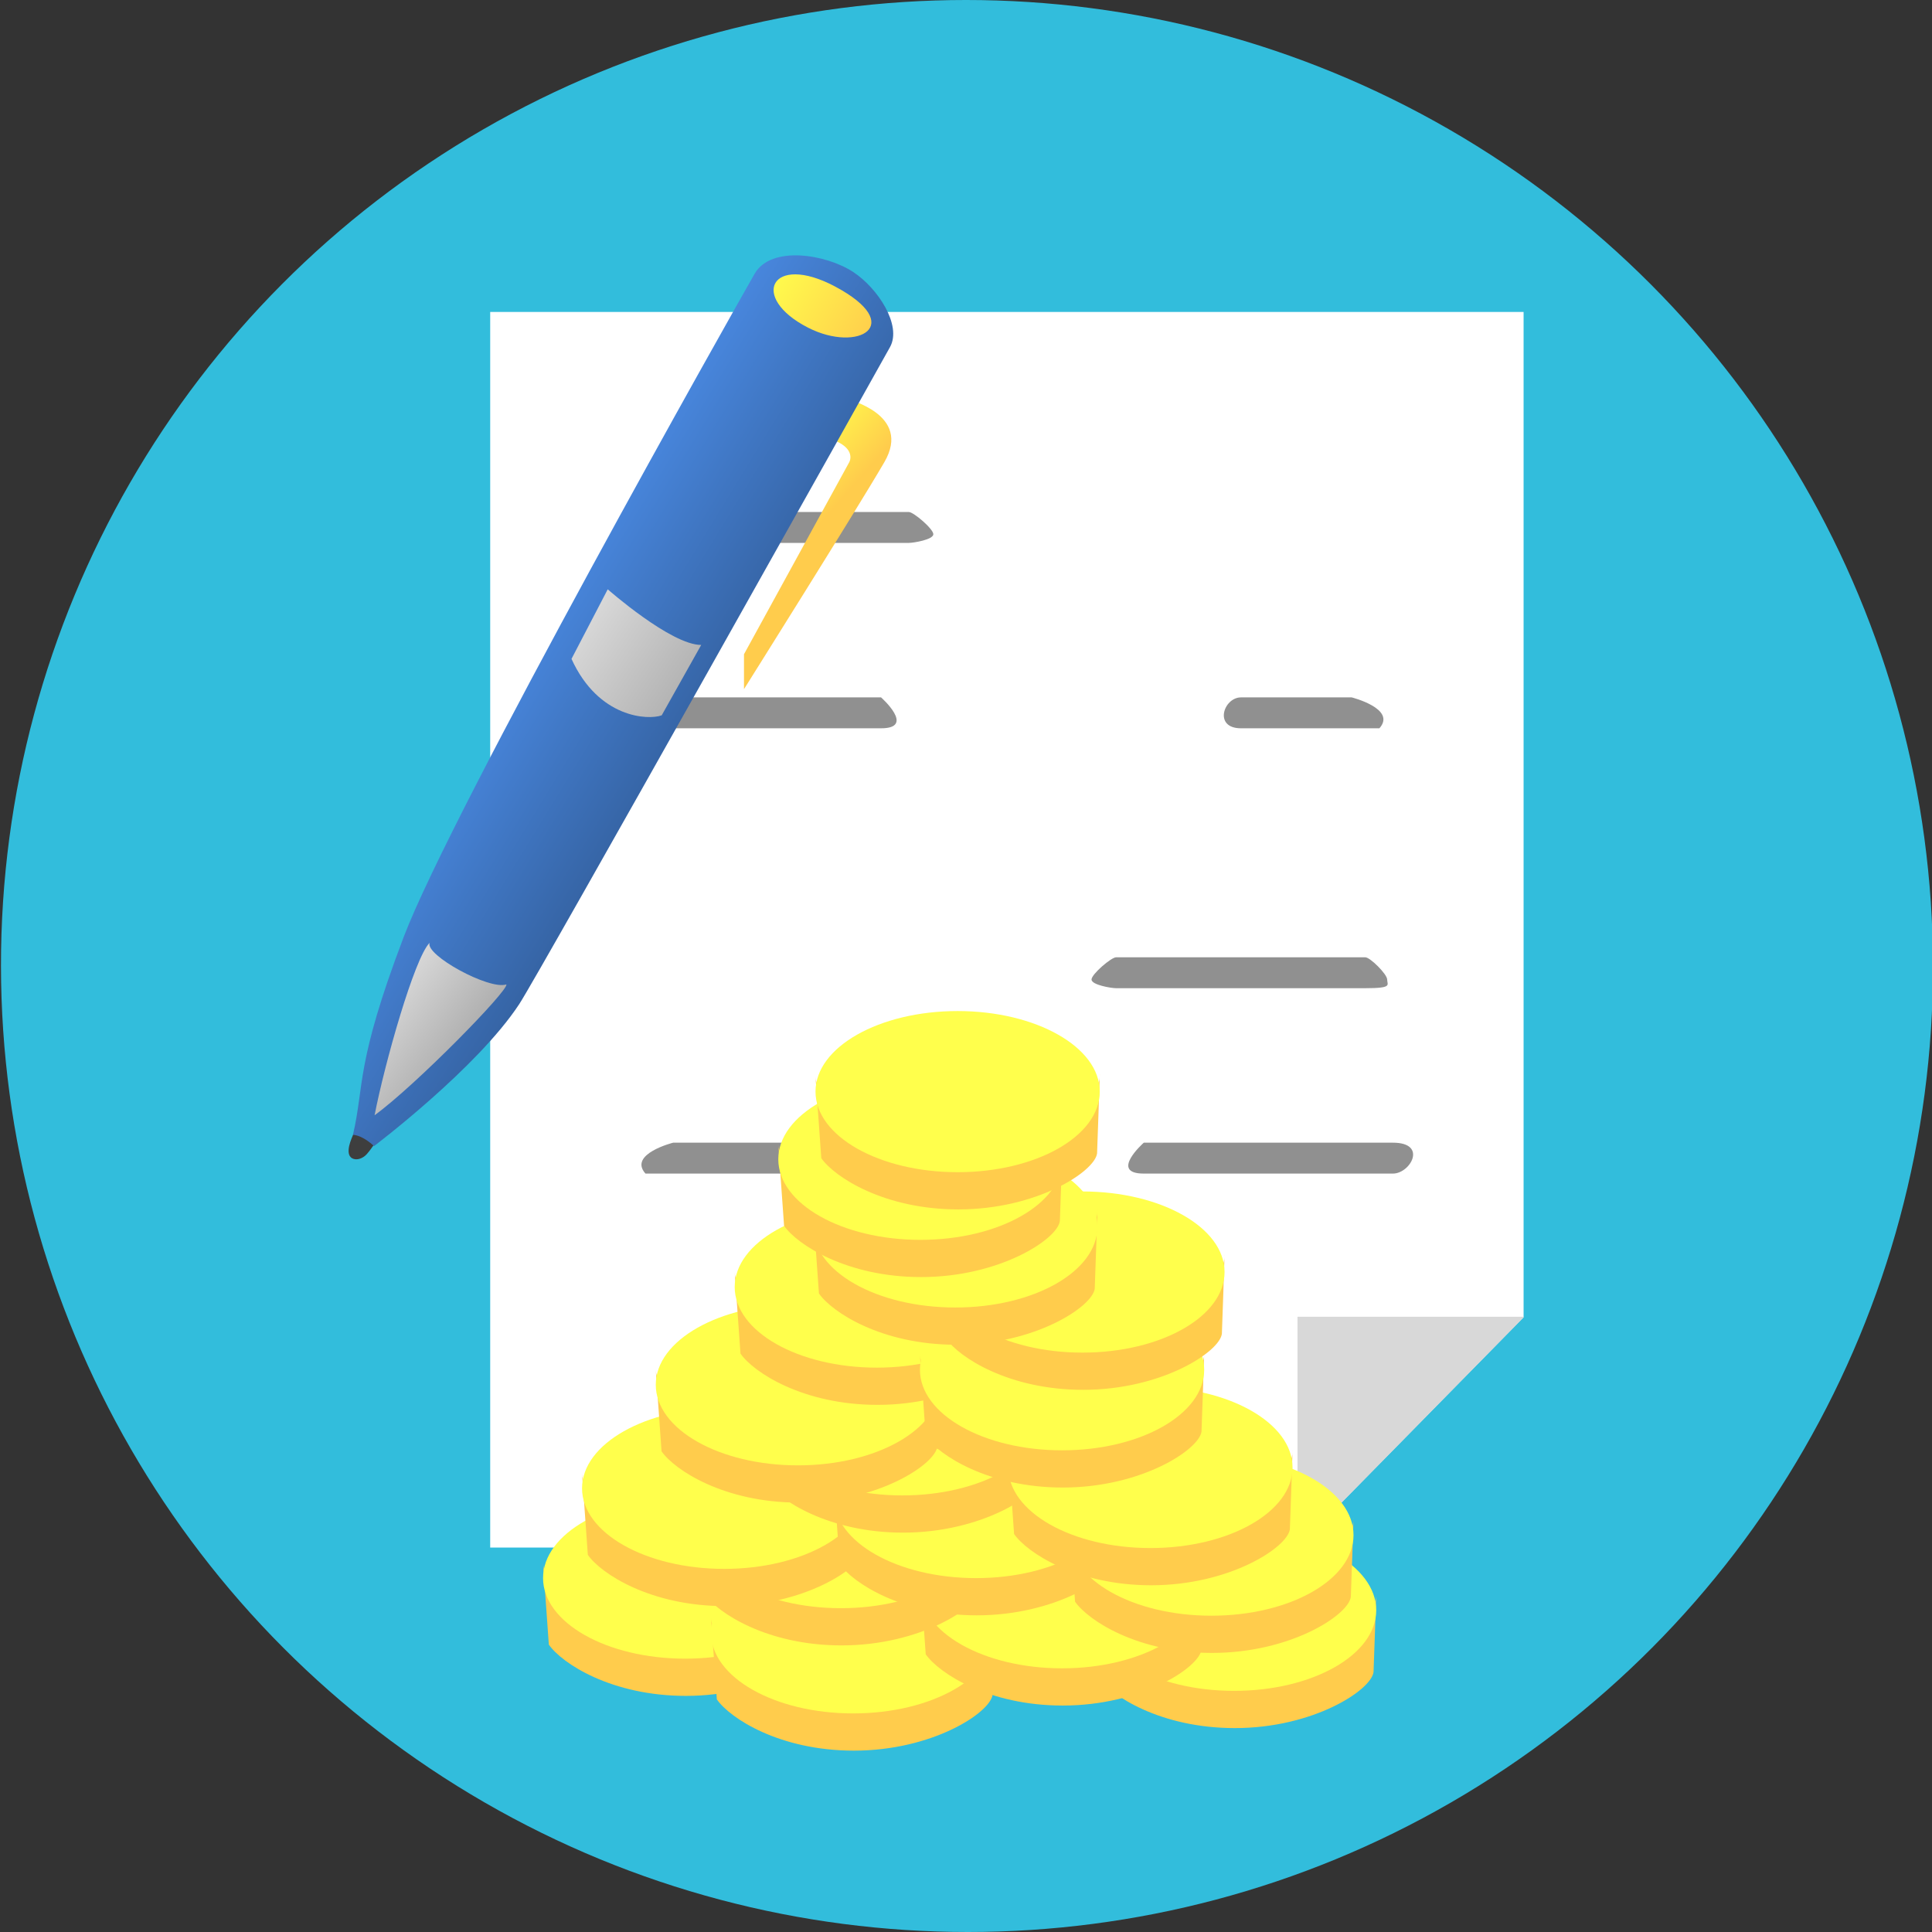 <?xml version="1.0" encoding="utf-8"?>
<svg viewBox="0 0 430 430" preserveAspectRatio="none" xmlns="http://www.w3.org/2000/svg">
  <rect x="0" y="0" width="430" height="430" fill="#333333" stroke="none"/>
  <defs>
    <linearGradient id="gradient-5" gradientUnits="userSpaceOnUse" x1="436.154" y1="-173.654" x2="436.154" y2="-130.819" gradientTransform="matrix(0.198, -1.123, 1.083, 0.139, 323.521, 703.825)">
      <stop offset="0" style="stop-color: rgb(216, 216, 216);"/>
      <stop offset="1" style="stop-color: rgb(165, 165, 165);"/>
    </linearGradient>
    <linearGradient id="gradient-3" gradientUnits="userSpaceOnUse" x1="-71.31" y1="55.393" x2="-71.31" y2="78.208" gradientTransform="matrix(-2.395, 2.637, -0.775, -0.635, 179.268, 362.399)">
      <stop offset="0" style="stop-color: rgb(255, 204, 76);"/>
      <stop offset="1" style="stop-color: rgb(255, 255, 76);"/>
    </linearGradient>
    <linearGradient id="gradient-2" gradientUnits="userSpaceOnUse" x1="477.936" y1="-251.756" x2="477.936" y2="-208.921" spreadMethod="pad" gradientTransform="matrix(0.141, -1.129, 0.853, 0.068, 418.547, 652.718)">
      <stop offset="0" style="stop-color: rgb(255, 255, 76);"/>
      <stop offset="1" style="stop-color: rgb(255, 204, 76);"/>
    </linearGradient>
    <linearGradient id="gradient-6" gradientUnits="userSpaceOnUse" x1="387.21" y1="-78.652" x2="387.21" y2="-28.256" gradientTransform="matrix(0.26, -1.113, 0.634, 0.116, 112.292, 729.886)">
      <stop offset="0" style="stop-color: rgba(216, 216, 216, 1)"/>
      <stop offset="1" style="stop-color: rgba(165, 165, 165, 1)"/>
    </linearGradient>
    <linearGradient id="gradient-0" gradientUnits="userSpaceOnUse" x1="67.942" y1="9.859" x2="67.942" y2="82.5" gradientTransform="matrix(1.884, -2.988, 0.819, 0.466, 72.805, 374.557)">
      <stop offset="0" style="stop-color: rgb(74, 138, 227);"/>
      <stop offset="1" style="stop-color: rgb(50, 93, 153);"/>
    </linearGradient>
  </defs>
  <ellipse cx="288.703" cy="222.961" rx="215" ry="215" transform="matrix(1, 0, 0.001, 1, -73.708, -7.961)" style="fill: rgb(50, 189, 220);"/>
  <path d="M 109.102 69.432 L 339.102 69.432 L 339.102 293.157 L 288.711 344.432 L 109.102 344.432 Z" style="fill: rgb(255, 255, 255);"/>
  <path d="M 339.102 293.067 L 339.102 293.225 L 288.778 344.432 L 288.778 293.067 Z" style="fill: rgb(216, 216, 216);"/>
  <path id="path-2" d="M 202.261 113.953 L 146.796 113.953 C 145.727 113.953 141.93 117.718 141.93 118.899 C 141.93 120.108 140.636 120.832 146.796 120.832 L 202.261 120.832 C 203.337 120.832 207.731 120.105 207.731 118.899 C 207.728 117.718 203.337 113.953 202.261 113.953 Z M 276.2 155.217 C 272.312 155.217 270.036 162.093 276.2 162.093 L 307.01 162.093 C 310.898 157.744 300.85 155.217 300.85 155.217 C 300.85 155.217 280.436 155.217 276.2 155.217 Z M 196.098 155.217 C 196.098 155.217 148.418 155.217 140.645 155.217 C 132.871 155.217 136.756 162.093 140.645 162.093 C 144.533 162.093 188.324 162.093 196.098 162.093 C 203.872 162.093 196.098 155.217 196.098 155.217 Z" style="clip-rule: evenodd; fill-opacity: 1; fill-rule: evenodd; fill: rgb(144, 144, 144);"/>
  <g transform="matrix(0.772, 0, 0, 0.796, -41.935, -8.566)">
    <path d="M 220.386 167.008 L 258.541 167.511 L 254.715 215.527 L 216.212 215.096 L 220.386 167.008 Z" style="fill: url(#gradient-5);" transform="matrix(0.906, 0.423, -0.423, 0.906, 103.094, -82.41)"/>
    <path id="path-5" d="M 299.157 139.997 L 268.811 193.69 L 268.811 203.455 C 268.811 203.455 301.122 153.581 309.273 139.997 C 317.424 126.414 298.203 122.568 298.885 122.201 L 294.324 133.69 C 300.473 135.905 299.655 139.071 299.157 139.997 Z" style="clip-rule: evenodd; fill-opacity: 1; fill-rule: evenodd; fill: url(#gradient-3);"/>
    <path d="M 272.831 92.454 C 271.818 88.346 305.535 84.071 307.52 92.132 C 308.323 104.707 271.448 113.976 272.831 92.454 Z" style="fill: url(#gradient-2);" transform="matrix(0.906, 0.423, -0.423, 0.906, 69.025, -113.25)"/>
    <path d="M 157.186 324.972 C 157.186 324.972 155.461 329.395 155.232 331.72 C 155.096 333.081 155.216 334.657 156.556 335.13 C 157.99 335.638 159.621 334.691 160.496 333.505 C 161.848 331.673 163.871 327.458 163.871 327.458 L 157.186 324.972 Z" style="fill: rgb(62, 62, 62);" transform="matrix(0.992, 0.124, -0.124, 0.992, 42.147, -17.213)"/>
    <path d="M 161.541 273.308 L 195.858 273.864 L 176.564 330.391 L 168.502 329.053 L 161.541 273.308 Z" style="fill: url(#gradient-6);" transform="matrix(0.906, 0.423, -0.423, 0.906, 144.336, -47.243)"/>
    <path id="path-1" d="M 156.081 328.06 C 159.22 328.288 162.281 331.375 162.157 331.219 C 162.157 331.219 191.897 309.426 204.016 291.519 C 209.71 283.104 307.567 113.697 310.922 107.785 C 314.366 101.719 307.45 91.377 300.307 86.822 C 292.479 81.829 276.628 79.314 271.894 87.281 C 266.526 96.32 184.652 237.15 170.697 272.765 C 156.741 308.379 159.44 314.027 156.081 328.06 Z M 162.318 322.589 C 165.16 308.311 173.784 278.613 178.18 274.374 C 176.791 277.779 195.344 287.641 200.305 286.01 C 200.995 287.676 173.989 314.384 162.318 322.589 Z M 245.087 210.774 C 241.218 212.153 226.889 211.618 219.082 194.994 L 229.525 175.537 C 229.525 175.537 247.745 191.094 256.476 191.094 L 245.087 210.774 Z M 287.335 102.403 C 270.196 93.948 276.639 81.369 295.053 90.864 C 315.755 101.538 301.844 109.558 287.335 102.403 Z" style="clip-rule: evenodd; fill-opacity: 1; fill-rule: evenodd; fill: url(#gradient-0);"/>
  </g>
  <g transform="matrix(5.272, 0, 0, 6.986, -1622.952, -1578.234)">
    <path d="M 342.767 275.644 L 342.77 275.644 C 342.77 275.644 342.666 278.1 342.657 278.157 C 342.561 278.735 340.114 279.943 336.8 279.943 C 333.664 279.943 331.568 278.911 331.014 278.31 L 330.77 275.721 C 330.8 276.206 331.515 276.642 332.646 276.951 C 333.724 276.652 335.188 276.468 336.8 276.468 C 338.397 276.468 339.847 276.649 340.922 276.943 C 342.06 276.627 342.769 276.182 342.769 275.689 C 342.769 275.674 342.768 275.659 342.767 275.644 Z M 330.77 275.644 L 330.771 275.644 C 330.771 275.649 330.77 275.653 330.77 275.658 L 330.77 275.644 Z" style="fill: rgb(255, 204, 76);"/>
    <ellipse cx="336.77" cy="276.19" rx="6" ry="2.567" style="fill: rgb(255, 255, 76);"/>
  </g>
  <g transform="matrix(5.272, 0, 0, 6.986, -1585.56, -1566.046)">
    <path d="M 342.767 275.644 L 342.77 275.644 C 342.77 275.644 342.666 278.1 342.657 278.157 C 342.561 278.735 340.114 279.943 336.8 279.943 C 333.664 279.943 331.568 278.911 331.014 278.31 L 330.77 275.721 C 330.8 276.206 331.515 276.642 332.646 276.951 C 333.724 276.652 335.188 276.468 336.8 276.468 C 338.397 276.468 339.847 276.649 340.922 276.943 C 342.06 276.627 342.769 276.182 342.769 275.689 C 342.769 275.674 342.768 275.659 342.767 275.644 Z M 330.77 275.644 L 330.771 275.644 C 330.771 275.649 330.77 275.653 330.77 275.658 L 330.77 275.644 Z" style="fill: rgb(255, 204, 76);"/>
    <ellipse cx="336.77" cy="276.19" rx="6" ry="2.567" style="fill: rgb(255, 255, 76);"/>
  </g>
  <g transform="matrix(5.272, 0, 0, 6.986, -1500.783, -1571.066)">
    <path d="M 342.767 275.644 L 342.77 275.644 C 342.77 275.644 342.666 278.1 342.657 278.157 C 342.561 278.735 340.114 279.943 336.8 279.943 C 333.664 279.943 331.568 278.911 331.014 278.31 L 330.77 275.721 C 330.8 276.206 331.515 276.642 332.646 276.951 C 333.724 276.652 335.188 276.468 336.8 276.468 C 338.397 276.468 339.847 276.649 340.922 276.943 C 342.06 276.627 342.769 276.182 342.769 275.689 C 342.769 275.674 342.768 275.659 342.767 275.644 Z M 330.77 275.644 L 330.771 275.644 C 330.771 275.649 330.77 275.653 330.77 275.658 L 330.77 275.644 Z" style="fill: rgb(255, 204, 76);"/>
    <ellipse cx="336.77" cy="276.19" rx="6" ry="2.567" style="fill: rgb(255, 255, 76);"/>
  </g>
  <g transform="matrix(5.272, 0, 0, 6.986, -1539.07, -1576.082)">
    <path d="M 342.767 275.644 L 342.77 275.644 C 342.77 275.644 342.666 278.1 342.657 278.157 C 342.561 278.735 340.114 279.943 336.8 279.943 C 333.664 279.943 331.568 278.911 331.014 278.31 L 330.77 275.721 C 330.8 276.206 331.515 276.642 332.646 276.951 C 333.724 276.652 335.188 276.468 336.8 276.468 C 338.397 276.468 339.847 276.649 340.922 276.943 C 342.06 276.627 342.769 276.182 342.769 275.689 C 342.769 275.674 342.768 275.659 342.767 275.644 Z M 330.77 275.644 L 330.771 275.644 C 330.771 275.649 330.77 275.653 330.77 275.658 L 330.77 275.644 Z" style="fill: rgb(255, 204, 76);"/>
    <ellipse cx="336.77" cy="276.19" rx="6" ry="2.567" style="fill: rgb(255, 255, 76);"/>
  </g>
  <g transform="matrix(5.272, 0, 0, 6.986, -1588.296, -1589.467)">
    <path d="M 342.767 275.644 L 342.77 275.644 C 342.77 275.644 342.666 278.1 342.657 278.157 C 342.561 278.735 340.114 279.943 336.8 279.943 C 333.664 279.943 331.568 278.911 331.014 278.31 L 330.77 275.721 C 330.8 276.206 331.515 276.642 332.646 276.951 C 333.724 276.652 335.188 276.468 336.8 276.468 C 338.397 276.468 339.847 276.649 340.922 276.943 C 342.06 276.627 342.769 276.182 342.769 275.689 C 342.769 275.674 342.768 275.659 342.767 275.644 Z M 330.77 275.644 L 330.771 275.644 C 330.771 275.649 330.77 275.653 330.77 275.658 L 330.77 275.644 Z" style="fill: rgb(255, 204, 76);"/>
    <ellipse cx="336.77" cy="276.19" rx="6" ry="2.567" style="fill: rgb(255, 255, 76);"/>
  </g>
  <g transform="matrix(5.272, 0, 0, 6.986, -1614.275, -1598.216)">
    <path d="M 342.767 275.644 L 342.77 275.644 C 342.77 275.644 342.666 278.1 342.657 278.157 C 342.561 278.735 340.114 279.943 336.8 279.943 C 333.664 279.943 331.568 278.911 331.014 278.31 L 330.77 275.721 C 330.8 276.206 331.515 276.642 332.646 276.951 C 333.724 276.652 335.188 276.468 336.8 276.468 C 338.397 276.468 339.847 276.649 340.922 276.943 C 342.06 276.627 342.769 276.182 342.769 275.689 C 342.769 275.674 342.768 275.659 342.767 275.644 Z M 330.77 275.644 L 330.771 275.644 C 330.771 275.649 330.77 275.653 330.77 275.658 L 330.77 275.644 Z" style="fill: rgb(255, 204, 76);"/>
    <ellipse cx="336.77" cy="276.19" rx="6" ry="2.567" style="fill: rgb(255, 255, 76);"/>
  </g>
  <g transform="matrix(5.272, 0, 0, 6.986, -1558.212, -1596.16)">
    <path d="M 342.767 275.644 L 342.77 275.644 C 342.77 275.644 342.666 278.1 342.657 278.157 C 342.561 278.735 340.114 279.943 336.8 279.943 C 333.664 279.943 331.568 278.911 331.014 278.31 L 330.77 275.721 C 330.8 276.206 331.515 276.642 332.646 276.951 C 333.724 276.652 335.188 276.468 336.8 276.468 C 338.397 276.468 339.847 276.649 340.922 276.943 C 342.06 276.627 342.769 276.182 342.769 275.689 C 342.769 275.674 342.768 275.659 342.767 275.644 Z M 330.77 275.644 L 330.771 275.644 C 330.771 275.649 330.77 275.653 330.77 275.658 L 330.77 275.644 Z" style="fill: rgb(255, 204, 76);"/>
    <ellipse cx="336.77" cy="276.19" rx="6" ry="2.567" style="fill: rgb(255, 255, 76);"/>
  </g>
  <g transform="matrix(5.272, 0, 0, 6.986, -1574.621, -1614.566)">
    <path d="M 342.767 275.644 L 342.77 275.644 C 342.77 275.644 342.666 278.1 342.657 278.157 C 342.561 278.735 340.114 279.943 336.8 279.943 C 333.664 279.943 331.568 278.911 331.014 278.31 L 330.77 275.721 C 330.8 276.206 331.515 276.642 332.646 276.951 C 333.724 276.652 335.188 276.468 336.8 276.468 C 338.397 276.468 339.847 276.649 340.922 276.943 C 342.06 276.627 342.769 276.182 342.769 275.689 C 342.769 275.674 342.768 275.659 342.767 275.644 Z M 330.77 275.644 L 330.771 275.644 C 330.771 275.649 330.77 275.653 330.77 275.658 L 330.77 275.644 Z" style="fill: rgb(255, 204, 76);"/>
    <ellipse cx="336.77" cy="276.19" rx="6" ry="2.567" style="fill: rgb(255, 255, 76);"/>
  </g>
  <g transform="matrix(5.272, 0, 0, 6.986, -1505.836, -1587.795)">
    <path d="M 342.767 275.644 L 342.77 275.644 C 342.77 275.644 342.666 278.1 342.657 278.157 C 342.561 278.735 340.114 279.943 336.8 279.943 C 333.664 279.943 331.568 278.911 331.014 278.31 L 330.77 275.721 C 330.8 276.206 331.515 276.642 332.646 276.951 C 333.724 276.652 335.188 276.468 336.8 276.468 C 338.397 276.468 339.847 276.649 340.922 276.943 C 342.06 276.627 342.769 276.182 342.769 275.689 C 342.769 275.674 342.768 275.659 342.767 275.644 Z M 330.77 275.644 L 330.771 275.644 C 330.771 275.649 330.77 275.653 330.77 275.658 L 330.77 275.644 Z" style="fill: rgb(255, 204, 76);"/>
    <ellipse cx="336.77" cy="276.19" rx="6" ry="2.567" style="fill: rgb(255, 255, 76);"/>
  </g>
  <g transform="matrix(5.272, 0, 0, 6.986, -1519.405, -1602.852)">
    <path d="M 342.767 275.644 L 342.77 275.644 C 342.77 275.644 342.666 278.1 342.657 278.157 C 342.561 278.735 340.114 279.943 336.8 279.943 C 333.664 279.943 331.568 278.911 331.014 278.31 L 330.77 275.721 C 330.8 276.206 331.515 276.642 332.646 276.951 C 333.724 276.652 335.188 276.468 336.8 276.468 C 338.397 276.468 339.847 276.649 340.922 276.943 C 342.06 276.627 342.769 276.182 342.769 275.689 C 342.769 275.674 342.768 275.659 342.767 275.644 Z M 330.77 275.644 L 330.771 275.644 C 330.771 275.649 330.77 275.653 330.77 275.658 L 330.77 275.644 Z" style="fill: rgb(255, 204, 76);"/>
    <ellipse cx="336.77" cy="276.19" rx="6" ry="2.567" style="fill: rgb(255, 255, 76);"/>
  </g>
  <g transform="matrix(5.272, 0, 0, 6.986, -1552.742, -1631.292)">
    <path d="M 342.767 275.644 L 342.77 275.644 C 342.77 275.644 342.666 278.1 342.657 278.157 C 342.561 278.735 340.114 279.943 336.8 279.943 C 333.664 279.943 331.568 278.911 331.014 278.31 L 330.77 275.721 C 330.8 276.206 331.515 276.642 332.646 276.951 C 333.724 276.652 335.188 276.468 336.8 276.468 C 338.397 276.468 339.847 276.649 340.922 276.943 C 342.06 276.627 342.769 276.182 342.769 275.689 C 342.769 275.674 342.768 275.659 342.767 275.644 Z M 330.77 275.644 L 330.771 275.644 C 330.771 275.649 330.77 275.653 330.77 275.658 L 330.77 275.644 Z" style="fill: rgb(255, 204, 76);"/>
    <ellipse cx="336.77" cy="276.19" rx="6" ry="2.567" style="fill: rgb(255, 255, 76);"/>
  </g>
  <g transform="matrix(5.272, 0, 0, 6.986, -1597.865, -1621.256)">
    <path d="M 342.767 275.644 L 342.77 275.644 C 342.77 275.644 342.666 278.1 342.657 278.157 C 342.561 278.735 340.114 279.943 336.8 279.943 C 333.664 279.943 331.568 278.911 331.014 278.31 L 330.77 275.721 C 330.8 276.206 331.515 276.642 332.646 276.951 C 333.724 276.652 335.188 276.468 336.8 276.468 C 338.397 276.468 339.847 276.649 340.922 276.943 C 342.06 276.627 342.769 276.182 342.769 275.689 C 342.769 275.674 342.768 275.659 342.767 275.644 Z M 330.77 275.644 L 330.771 275.644 C 330.771 275.649 330.77 275.653 330.77 275.658 L 330.77 275.644 Z" style="fill: rgb(255, 204, 76);"/>
    <ellipse cx="336.77" cy="276.19" rx="6" ry="2.567" style="fill: rgb(255, 255, 76);"/>
  </g>
  <g transform="matrix(5.272, 0, 0, 6.986, -1580.298, -1643.005)">
    <path d="M 342.767 275.644 L 342.77 275.644 C 342.77 275.644 342.666 278.1 342.657 278.157 C 342.561 278.735 340.114 279.943 336.8 279.943 C 333.664 279.943 331.568 278.911 331.014 278.31 L 330.77 275.721 C 330.8 276.206 331.515 276.642 332.646 276.951 C 333.724 276.652 335.188 276.468 336.8 276.468 C 338.397 276.468 339.847 276.649 340.922 276.943 C 342.06 276.627 342.769 276.182 342.769 275.689 C 342.769 275.674 342.768 275.659 342.767 275.644 Z M 330.77 275.644 L 330.771 275.644 C 330.771 275.649 330.77 275.653 330.77 275.658 L 330.77 275.644 Z" style="fill: rgb(255, 204, 76);"/>
    <ellipse cx="336.77" cy="276.19" rx="6" ry="2.567" style="fill: rgb(255, 255, 76);"/>
  </g>
  <g transform="matrix(5.272, 0, 0, 6.986, -1539.07, -1624.602)">
    <path d="M 342.767 275.644 L 342.77 275.644 C 342.77 275.644 342.666 278.1 342.657 278.157 C 342.561 278.735 340.114 279.943 336.8 279.943 C 333.664 279.943 331.568 278.911 331.014 278.31 L 330.77 275.721 C 330.8 276.206 331.515 276.642 332.646 276.951 C 333.724 276.652 335.188 276.468 336.8 276.468 C 338.397 276.468 339.847 276.649 340.922 276.943 C 342.06 276.627 342.769 276.182 342.769 275.689 C 342.769 275.674 342.768 275.659 342.767 275.644 Z M 330.77 275.644 L 330.771 275.644 C 330.771 275.649 330.77 275.653 330.77 275.658 L 330.77 275.644 Z" style="fill: rgb(255, 204, 76);"/>
    <ellipse cx="336.77" cy="276.19" rx="6" ry="2.567" style="fill: rgb(255, 255, 76);"/>
  </g>
  <path id="path-3" d="M 209.16 261.201 L 153.695 261.201 C 152.626 261.201 148.829 257.436 148.829 256.255 C 148.829 255.046 147.535 254.322 153.695 254.322 L 209.16 254.322 C 210.236 254.322 214.63 255.049 214.63 256.255 C 214.627 257.436 210.236 261.201 209.16 261.201 Z M 283.099 219.937 C 279.211 219.937 276.935 213.061 283.099 213.061 L 313.909 213.061 C 317.797 217.41 307.749 219.937 307.749 219.937 C 307.749 219.937 287.335 219.937 283.099 219.937 Z M 202.997 219.937 C 202.997 219.937 155.317 219.937 147.544 219.937 C 139.77 219.937 143.655 213.061 147.544 213.061 C 151.432 213.061 195.223 213.061 202.997 213.061 C 210.771 213.061 202.997 219.937 202.997 219.937 Z" style="clip-rule: evenodd; fill-opacity: 1; fill-rule: evenodd; fill: rgb(144, 144, 144);" transform="matrix(-1, 0, 0, -1, 457.567, 474.262)"/>
  <g transform="matrix(5.272, 0, 0, 6.986, -1534.537, -1646.351)">
    <path d="M 342.767 275.644 L 342.77 275.644 C 342.77 275.644 342.666 278.1 342.657 278.157 C 342.561 278.735 340.114 279.943 336.8 279.943 C 333.664 279.943 331.568 278.911 331.014 278.31 L 330.77 275.721 C 330.8 276.206 331.515 276.642 332.646 276.951 C 333.724 276.652 335.188 276.468 336.8 276.468 C 338.397 276.468 339.847 276.649 340.922 276.943 C 342.06 276.627 342.769 276.182 342.769 275.689 C 342.769 275.674 342.768 275.659 342.767 275.644 Z M 330.77 275.644 L 330.771 275.644 C 330.771 275.649 330.77 275.653 330.77 275.658 L 330.77 275.644 Z" style="fill: rgb(255, 204, 76);"/>
    <ellipse cx="336.77" cy="276.19" rx="6" ry="2.567" style="fill: rgb(255, 255, 76);"/>
  </g>
  <g transform="matrix(5.272, 0, 0, 6.986, -1562.836, -1656.388)">
    <path d="M 342.767 275.644 L 342.77 275.644 C 342.77 275.644 342.666 278.1 342.657 278.157 C 342.561 278.735 340.114 279.943 336.8 279.943 C 333.664 279.943 331.568 278.911 331.014 278.31 L 330.77 275.721 C 330.8 276.206 331.515 276.642 332.646 276.951 C 333.724 276.652 335.188 276.468 336.8 276.468 C 338.397 276.468 339.847 276.649 340.922 276.943 C 342.06 276.627 342.769 276.182 342.769 275.689 C 342.769 275.674 342.768 275.659 342.767 275.644 Z M 330.77 275.644 L 330.771 275.644 C 330.771 275.649 330.77 275.653 330.77 275.658 L 330.77 275.644 Z" style="fill: rgb(255, 204, 76);"/>
    <ellipse cx="336.77" cy="276.19" rx="6" ry="2.567" style="fill: rgb(255, 255, 76);"/>
  </g>
  <g transform="matrix(5.272, 0, 0, 6.986, -1570.597, -1671.447)">
    <path d="M 342.767 275.644 L 342.77 275.644 C 342.77 275.644 342.666 278.1 342.657 278.157 C 342.561 278.735 340.114 279.943 336.8 279.943 C 333.664 279.943 331.568 278.911 331.014 278.31 L 330.77 275.721 C 330.8 276.206 331.515 276.642 332.646 276.951 C 333.724 276.652 335.188 276.468 336.8 276.468 C 338.397 276.468 339.847 276.649 340.922 276.943 C 342.06 276.627 342.769 276.182 342.769 275.689 C 342.769 275.674 342.768 275.659 342.767 275.644 Z M 330.77 275.644 L 330.771 275.644 C 330.771 275.649 330.77 275.653 330.77 275.658 L 330.77 275.644 Z" style="fill: rgb(255, 204, 76);"/>
    <ellipse cx="336.77" cy="276.19" rx="6" ry="2.567" style="fill: rgb(255, 255, 76);"/>
  </g>
  <g transform="matrix(5.272, 0, 0, 6.986, -1562.314, -1686.505)">
    <path d="M 342.767 275.644 L 342.77 275.644 C 342.77 275.644 342.666 278.1 342.657 278.157 C 342.561 278.735 340.114 279.943 336.8 279.943 C 333.664 279.943 331.568 278.911 331.014 278.31 L 330.77 275.721 C 330.8 276.206 331.515 276.642 332.646 276.951 C 333.724 276.652 335.188 276.468 336.8 276.468 C 338.397 276.468 339.847 276.649 340.922 276.943 C 342.06 276.627 342.769 276.182 342.769 275.689 C 342.769 275.674 342.768 275.659 342.767 275.644 Z M 330.77 275.644 L 330.771 275.644 C 330.771 275.649 330.77 275.653 330.77 275.658 L 330.77 275.644 Z" style="fill: rgb(255, 204, 76);"/>
    <ellipse cx="336.77" cy="276.19" rx="6" ry="2.567" style="fill: rgb(255, 255, 76);"/>
  </g>
</svg>